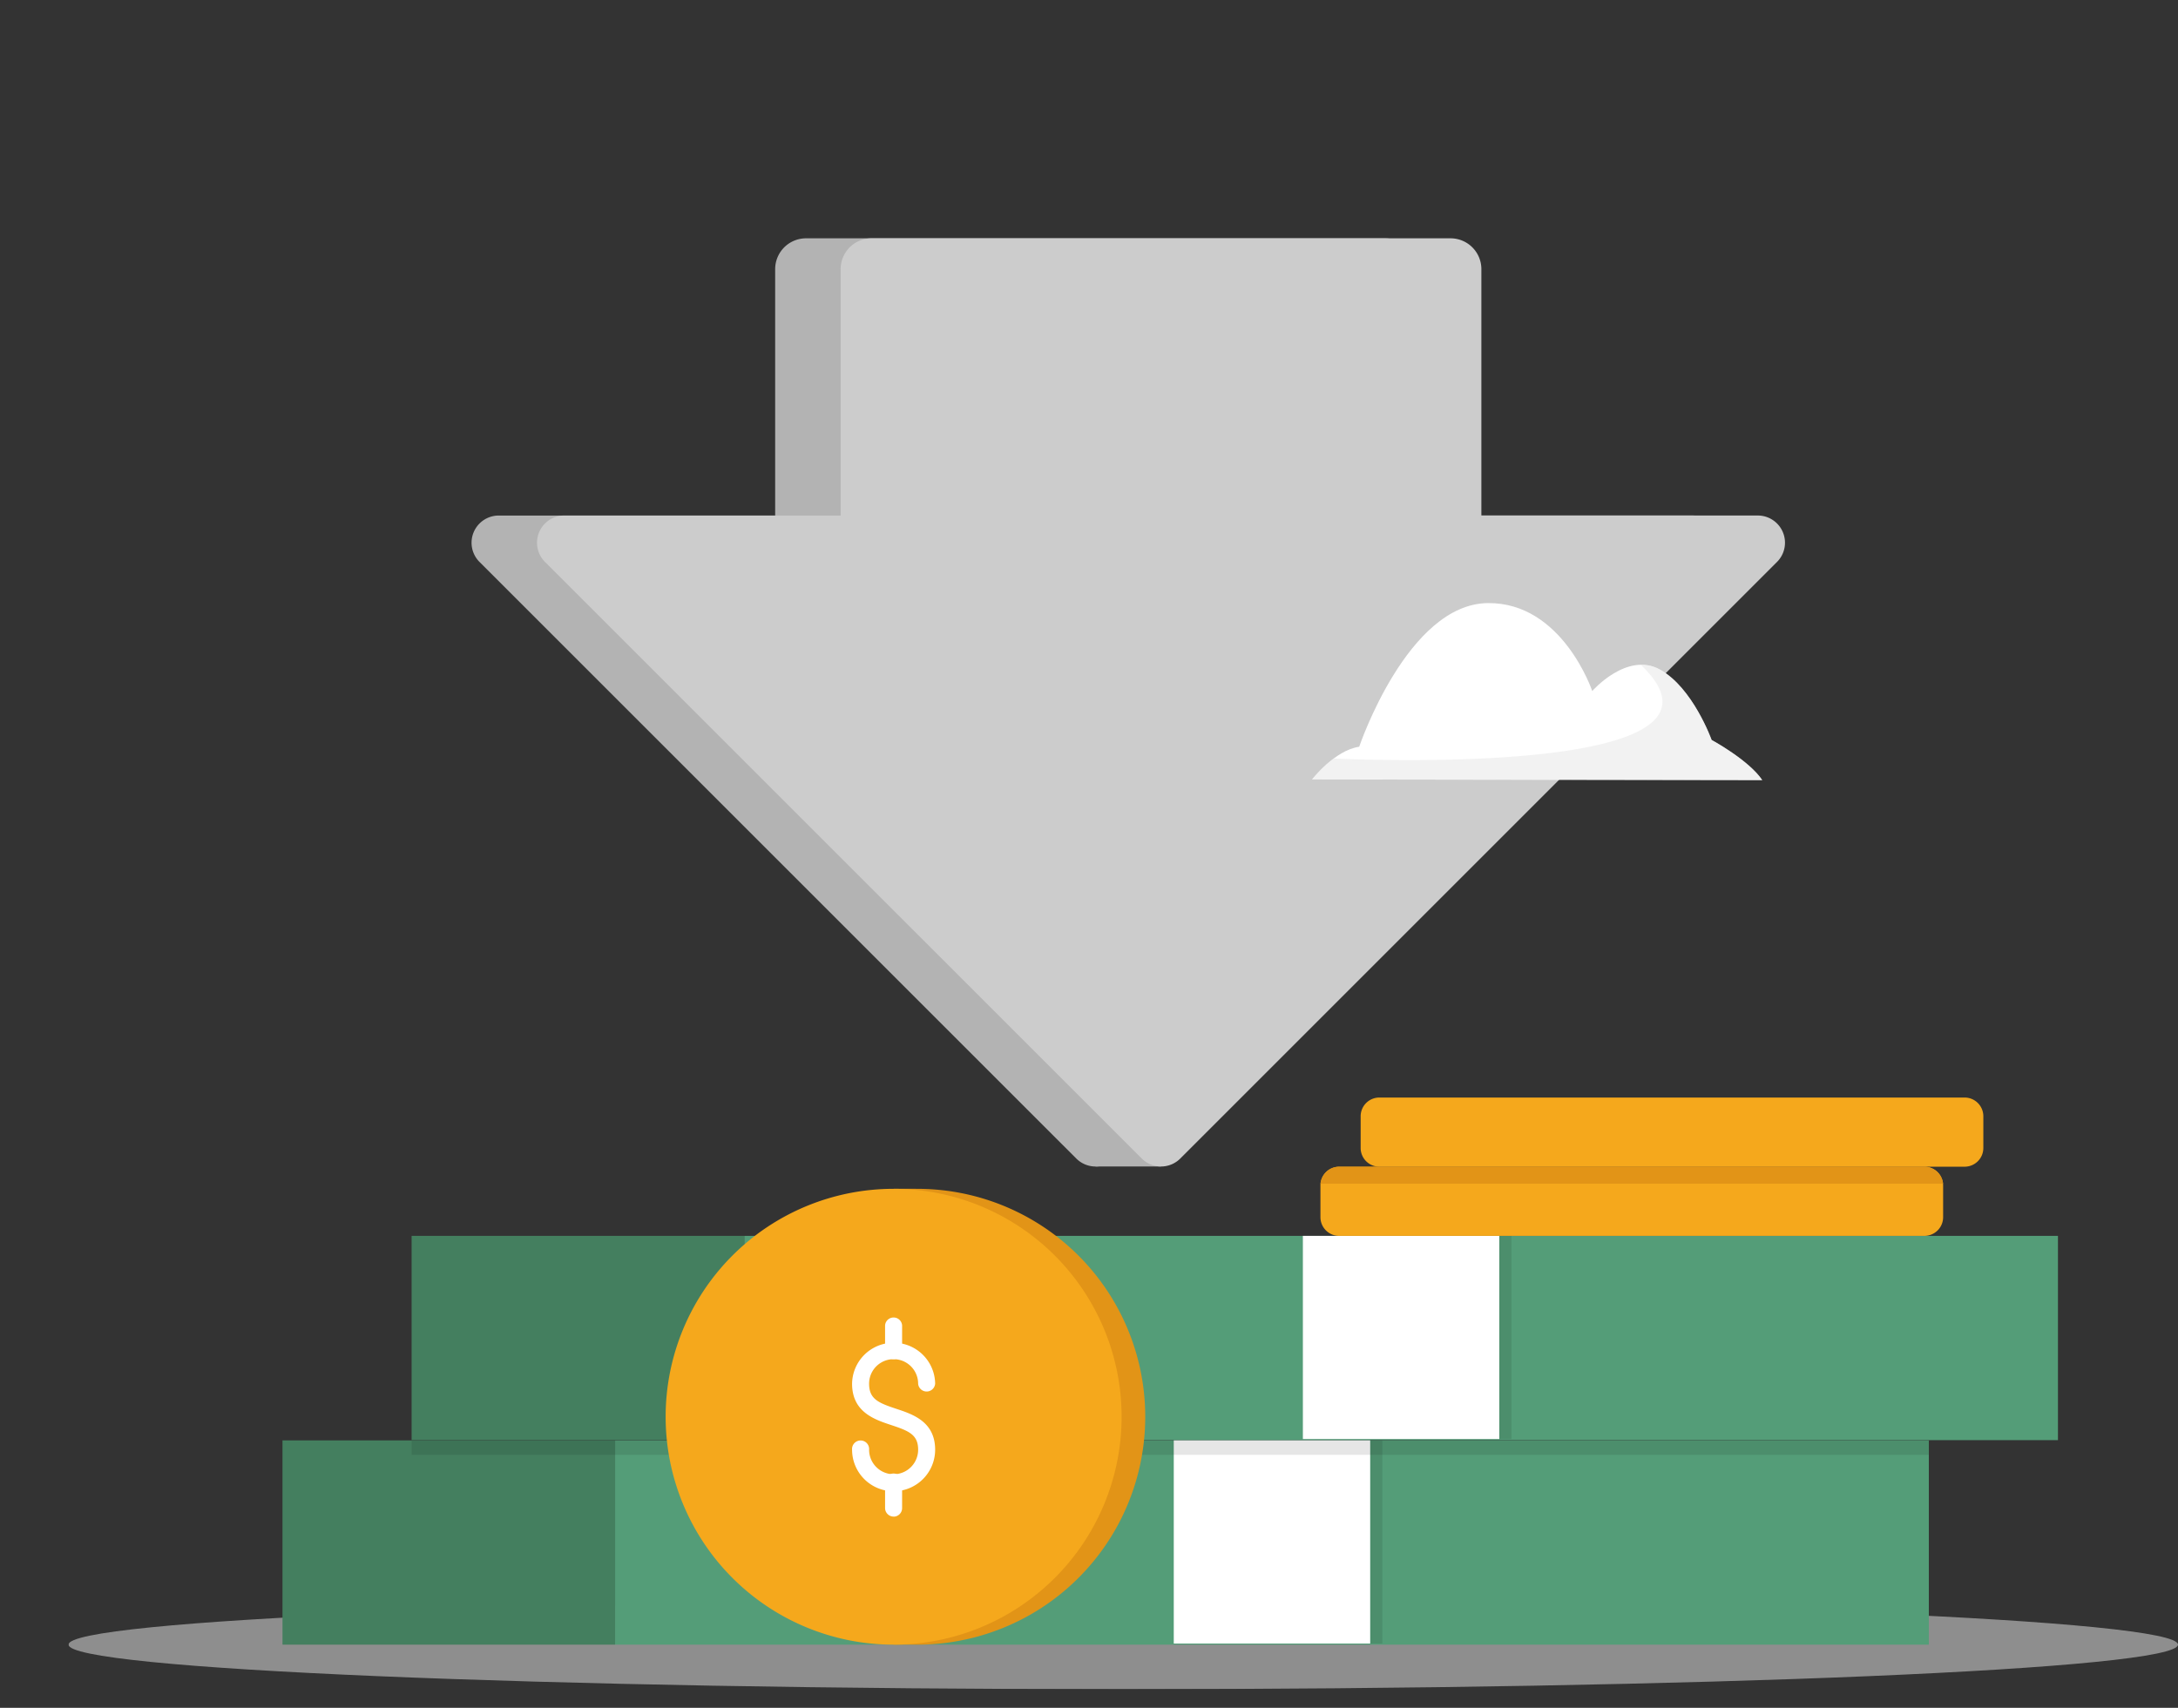 <svg xmlns="http://www.w3.org/2000/svg" xmlns:xlink="http://www.w3.org/1999/xlink" width="255" height="200" viewBox="0 0 255 200">
    <rect x="0" y="0" width="255" height="200" fill="#333333" stroke="none"/>
    <defs>
        <clipPath id="pw7pgbifmb">
            <path data-name="Rectangle 8659" style="fill:none" d="M0 0h246.983v169.912H0z"/>
        </clipPath>
        <clipPath id="o9ocihplnc">
            <path data-name="Rectangle 8640" style="fill:none" d="M0 0h246.983v10.439H0z"/>
        </clipPath>
        <clipPath id="ozo8en38md">
            <path data-name="Rectangle 8643" style="fill:none" d="M0 0h153.814v23.919H0z"/>
        </clipPath>
        <clipPath id="srmzuljuxf">
            <path data-name="Rectangle 8649" style="fill:none" d="M0 0h52.697v13.506H0z"/>
        </clipPath>
        <clipPath id="x4w1kqeheg">
            <path data-name="Rectangle 8651" style="fill:none" d="M0 0h1.424v23.795H0z"/>
        </clipPath>
        <clipPath id="vzcewna53h">
            <path data-name="Rectangle 8653" style="fill:none" d="M0 0h22.997v23.795H0z"/>
        </clipPath>
        <clipPath id="j2mysg5u8i">
            <path data-name="Rectangle 8656" style="fill:none" d="M0 0h177.638v1.695H0z"/>
        </clipPath>
        <linearGradient id="8ajtzr94fa" x1="-.416" y1="1.218" x2="-.413" y2="1.218" gradientUnits="objectBoundingBox">
            <stop offset="0" stop-color="#59a07c"/>
            <stop offset="1" stop-color="#549d78"/>
        </linearGradient>
        <linearGradient id="d8j7tcp7he" x1="-.514" y1="2.219" x2="-.512" y2="2.219" xlink:href="#8ajtzr94fa"/>
    </defs>
    <g data-name="Group 61299">
        <g data-name="Group 61298" style="clip-path:url(#pw7pgbifmb)" transform="translate(8.017 27.908)">
            <g data-name="Group 61279">
                <g data-name="Group 61278" style="clip-path:url(#pw7pgbifmb)">
                    <g data-name="Group 61277" style="opacity:.6;mix-blend-mode:multiply;isolation:isolate">
                        <g data-name="Group 61276">
                            <g data-name="Group 61275" style="clip-path:url(#o9ocihplnc)" transform="translate(0 159.473)">
                                <path data-name="Path 66277" d="M246.983 405.39c0-2.883-55.29-5.219-123.491-5.219S0 402.507 0 405.39s55.29 5.219 123.492 5.219 123.491-2.337 123.491-5.219" transform="translate(0 -400.171)" style="fill:#ccc"/>
                            </g>
                        </g>
                    </g>
                </g>
            </g>
            <g data-name="Group 61281">
                <g data-name="Group 61280" style="clip-path:url(#ozo8en38md)" transform="translate(63.998 140.773)">
                    <path data-name="Rectangle 8642" style="fill:url(#8ajtzr94fa)" d="M0 0h153.814v23.919H0z"/>
                </g>
            </g>
            <path data-name="Rectangle 8644" transform="translate(25.057 140.773)" style="fill:#447f5f" d="M0 0h38.941v23.919H0z"/>
            <g data-name="Group 61283">
                <g data-name="Group 61282" style="clip-path:url(#ozo8en38md)" transform="translate(79.115 116.824)">
                    <path data-name="Rectangle 8645" style="fill:url(#d8j7tcp7he)" d="M0 0h153.814v23.919H0z"/>
                </g>
            </g>
            <path data-name="Rectangle 8647" transform="translate(40.174 116.824)" style="fill:#447f5f" d="M0 0h38.941v23.919H0z"/>
            <g data-name="Group 61297">
                <g data-name="Group 61296" style="clip-path:url(#pw7pgbifmb)">
                    <path data-name="Path 66278" d="M189.216 107.767 119.345 37.9a3.184 3.184 0 0 1 2.251-5.435h32.363V3.612A3.614 3.614 0 0 1 157.572 0h67.789a3.613 3.613 0 0 1 3.613 3.613v28.85h32.363a3.183 3.183 0 0 1 2.251 5.435l-69.87 69.87a3.184 3.184 0 0 1-4.5 0" transform="translate(-71.22 .001)" style="fill:#b3b3b3"/>
                    <path data-name="Rectangle 8648" transform="translate(120.246 97.735)" style="fill:#b3b3b3" d="M0 0h7.665v10.965H0z"/>
                    <path data-name="Path 66279" d="M208.451 107.767 138.58 37.9a3.184 3.184 0 0 1 2.251-5.435h32.363V3.612A3.613 3.613 0 0 1 176.807 0H244.6a3.613 3.613 0 0 1 3.613 3.613v28.85h32.363a3.184 3.184 0 0 1 2.251 5.435l-69.87 69.87a3.184 3.184 0 0 1-4.5 0" transform="translate(-82.79 .001)" style="fill:#ccc"/>
                    <path data-name="Path 66280" d="m418.076 127.927-52.7-.081s2.625-3.407 5.513-3.829c0 0 5.643-16.717 15.049-16.822 8.745-.1 12.234 10.3 12.234 10.3s4.058-4.657 7.926-2.518 6.051 8.247 6.051 8.247 4.349 2.352 5.925 4.7" transform="translate(-219.77 -64.476)" style="fill:#fff"/>
                    <g data-name="Group 61286" style="opacity:.5">
                        <g data-name="Group 61285">
                            <g data-name="Group 61284" style="clip-path:url(#srmzuljuxf)" transform="translate(145.607 49.946)">
                                <path data-name="Path 66281" d="M412.15 134.137s-2.183-6.109-6.051-8.247a4.4 4.4 0 0 0-2.248-.558C418.074 138.836 367.9 136.3 367.9 136.3a14.417 14.417 0 0 0-2.525 2.45l52.7.081c-1.577-2.348-5.924-4.7-5.924-4.7" transform="translate(-365.377 -125.33)" style="fill:#e6e6e6"/>
                            </g>
                        </g>
                    </g>
                    <g data-name="Group 61289" style="opacity:.1">
                        <g data-name="Group 61288">
                            <g data-name="Group 61287" style="clip-path:url(#x4w1kqeheg)" transform="translate(152.403 140.773)">
                                <path data-name="Rectangle 8650" d="M0 0h1.424v23.795H0z"/>
                            </g>
                        </g>
                    </g>
                    <g data-name="Group 61292" style="opacity:.1">
                        <g data-name="Group 61291">
                            <g data-name="Group 61290" style="clip-path:url(#vzcewna53h)" transform="translate(145.948 116.824)">
                                <path data-name="Rectangle 8652" d="M0 0h22.997v23.795H0z"/>
                            </g>
                        </g>
                    </g>
                    <path data-name="Rectangle 8654" transform="translate(129.407 140.773)" style="fill:#fff" d="M0 0h22.997v23.795H0z"/>
                    <g data-name="Group 61295" style="opacity:.1">
                        <g data-name="Group 61294">
                            <g data-name="Group 61293" style="clip-path:url(#j2mysg5u8i)" transform="translate(40.174 140.773)">
                                <path data-name="Rectangle 8655" d="M0 0h177.638v1.694H0z"/>
                            </g>
                        </g>
                    </g>
                    <path data-name="Rectangle 8657" transform="translate(144.524 116.824)" style="fill:#fff" d="M0 0h22.997v23.795H0z"/>
                    <path data-name="Path 66282" d="M217.842 279.312h-2.6v1.452a26.691 26.691 0 0 0 0 50.48v1.456h2.6a26.692 26.692 0 1 0 0-53.383" transform="translate(-118.63 -168.003)" style="fill:#e29417"/>
                    <path data-name="Path 66283" d="M228.827 306a26.692 26.692 0 1 0-26.691 26.7 26.692 26.692 0 0 0 26.691-26.7" transform="translate(-105.527 -168.003)" style="fill:#f5a81c"/>
                    <path data-name="Path 66284" d="M235.081 341.844a4.87 4.87 0 0 1-4.864-4.864 1 1 0 1 1 1.993 0 2.871 2.871 0 1 0 5.742 0c0-1.764-1.086-2.205-3.168-2.894-1.927-.638-4.567-1.511-4.567-4.84a4.864 4.864 0 0 1 9.727 0 1 1 0 0 1-1.993 0 2.871 2.871 0 0 0-5.742 0c0 1.805 1.1 2.252 3.2 2.948 1.914.633 4.534 1.5 4.534 4.786a4.869 4.869 0 0 1-4.863 4.864" transform="translate(-138.473 -195.112)" style="fill:#fff"/>
                    <path data-name="Path 66285" d="M240.918 321.9a1 1 0 0 1-1-1v-2.965a1 1 0 0 1 1.993 0v2.965a1 1 0 0 1-1 1" transform="translate(-144.31 -190.637)" style="fill:#fff"/>
                    <path data-name="Path 66286" d="M240.918 368.157a1 1 0 0 1-1-1V364.2a1 1 0 1 1 1.993 0v2.965a1 1 0 0 1-1 1" transform="translate(-144.31 -218.46)" style="fill:#fff"/>
                    <path data-name="Path 66287" d="M438.53 280.926h-68.52a2.192 2.192 0 0 1-2.192-2.192v-3.716a2.192 2.192 0 0 1 2.192-2.192h68.52a2.192 2.192 0 0 1 2.192 2.192v3.716a2.192 2.192 0 0 1-2.192 2.192" transform="translate(-221.238 -164.102)" style="fill:#f5a81c"/>
                    <path data-name="Path 66288" d="M450.343 260.6h-68.52a2.192 2.192 0 0 1-2.192-2.192v-3.716a2.192 2.192 0 0 1 2.192-2.192h68.52a2.192 2.192 0 0 1 2.192 2.192v3.716a2.192 2.192 0 0 1-2.192 2.192" transform="translate(-228.343 -151.877)" style="fill:#f5a81c"/>
                    <path data-name="Path 66289" d="M438.545 272.827h-68.52a2.191 2.191 0 0 0-2.182 1.994h72.884a2.191 2.191 0 0 0-2.182-1.994" transform="translate(-221.253 -164.102)" style="fill:#e29417"/>
                </g>
            </g>
        </g>
    </g>
</svg>
